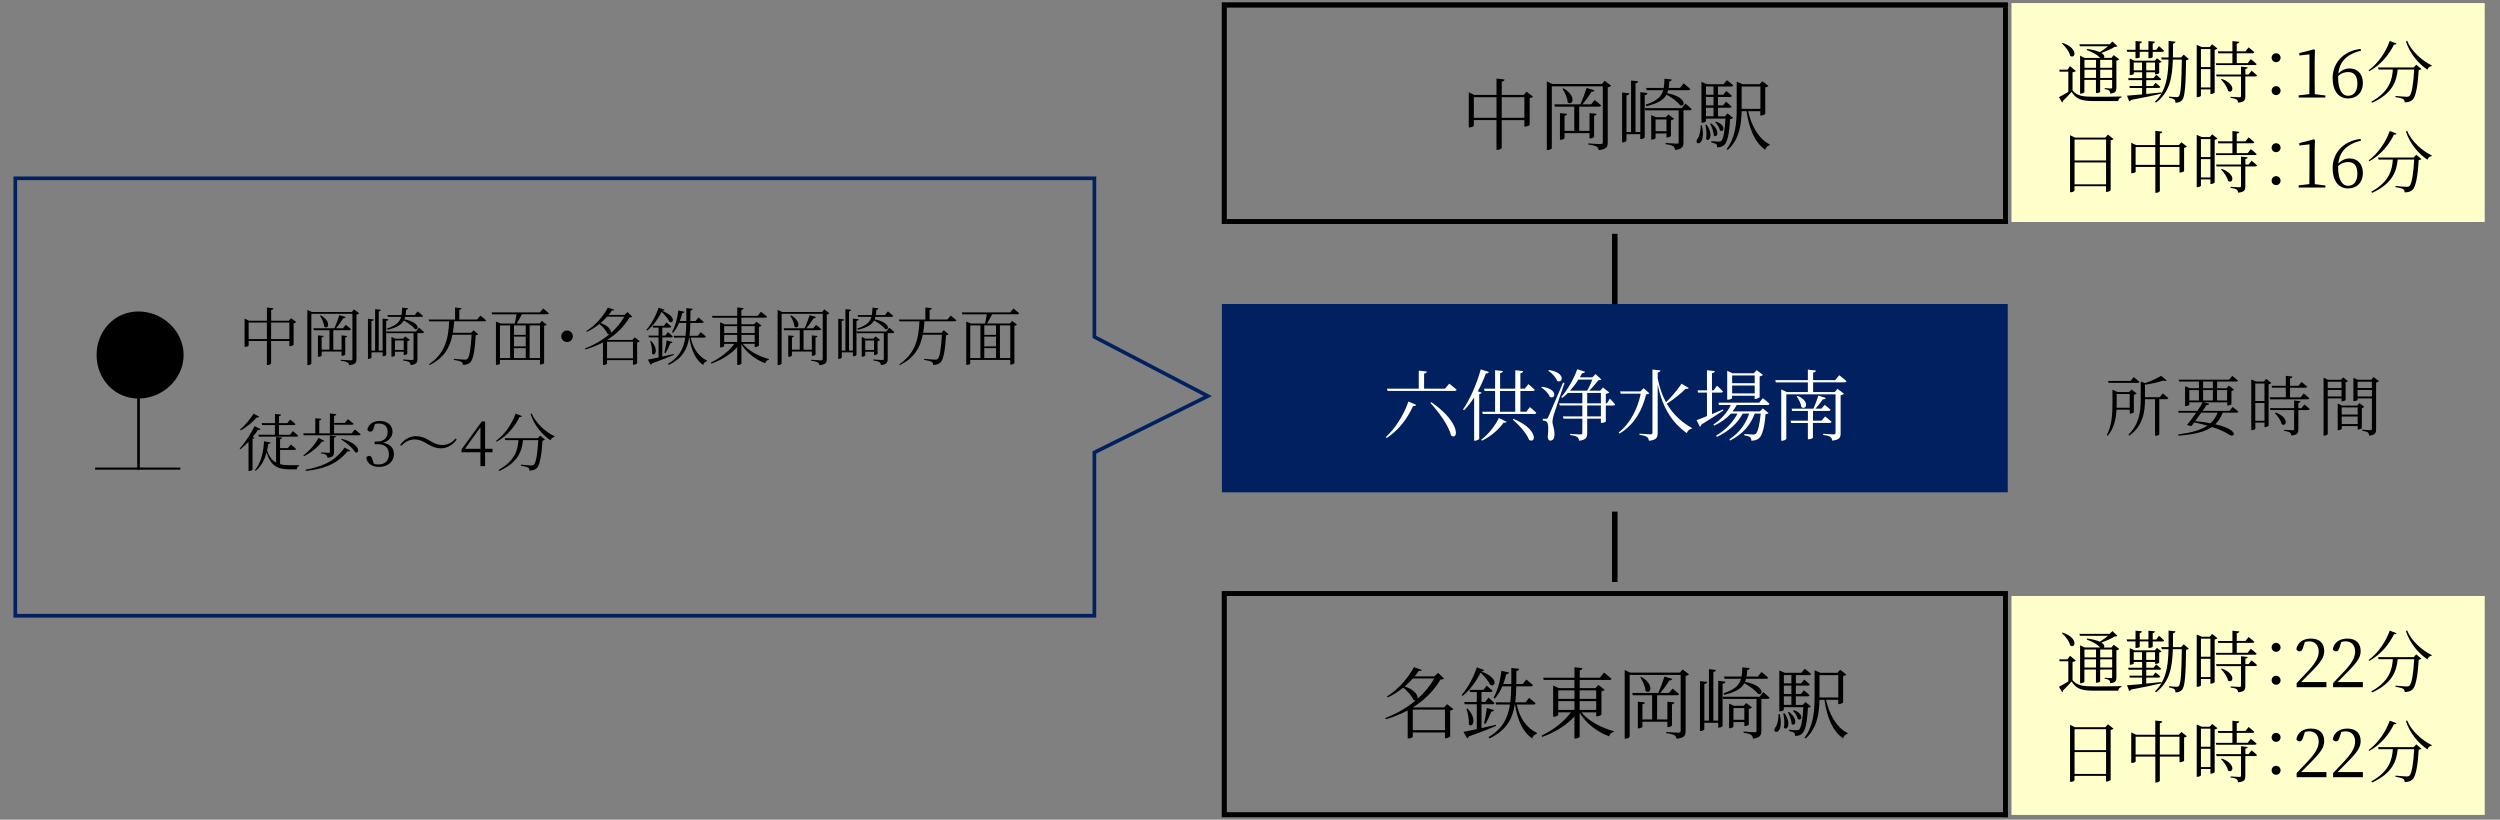 <?xml version="1.0" encoding="UTF-8"?><svg id="_イヤー_2" xmlns="http://www.w3.org/2000/svg" xmlns:xlink="http://www.w3.org/1999/xlink" viewBox="0 0 610 200"><rect x="0" y="0" width="610" height="200" fill="#808080" stroke="none"/><defs><style>.cls-1,.cls-2,.cls-3,.cls-4{fill:none;}.cls-5{clip-path:url(#clippath);}.cls-6{fill:#002060;}.cls-7{fill:#ffc;}.cls-8{fill:#fff;}.cls-2{stroke-width:.52px;}.cls-2,.cls-3{stroke:#000;}.cls-2,.cls-4{stroke-miterlimit:10;}.cls-3{stroke-linecap:square;stroke-linejoin:round;stroke-width:1.15px;}.cls-4{fill-rule:evenodd;stroke:#002060;stroke-width:.9px;}</style><clipPath id="clippath"><rect class="cls-1" width="610" height="200"/></clipPath></defs><g id="_レーム"><g class="cls-5"><g><g><path d="M72.28,78.59c-.09,.12-.34,.24-.64,.31v5.25c-.01,.09-.54,.32-.87,.32h-.17v-1.27h-4.45v5.45c0,.15-.44,.41-.83,.41h-.2v-5.86h-4.45v1.1c0,.11-.41,.34-.84,.34h-.15v-6.9l1.1,.52h4.35v-3.23l1.58,.18c-.03,.21-.15,.37-.55,.43v2.62h4.3l.58-.64,1.26,.98Zm-7.16,4.15v-4.04h-4.45v4.04h4.45Zm5.48,0v-4.04h-4.45v4.04h4.45Z"/><path d="M87.65,76.45c-.11,.11-.35,.24-.67,.31v10.87c0,.8-.2,1.32-1.78,1.47-.06-.31-.17-.55-.43-.67-.29-.17-.77-.31-1.64-.41v-.23s2,.14,2.4,.14c.35,0,.46-.12,.46-.4v-10.96h-10.02v12.12c0,.14-.37,.4-.8,.4h-.18v-13.48l1.07,.51h9.78l.54-.63,1.27,.98Zm-9.17,9.31v.98c0,.12-.4,.32-.72,.32h-.18v-5.23l1.39,.14c-.03,.18-.15,.32-.49,.37v2.98h1.91v-4.76h-3.81l-.11-.46h5.11c.44-.95,.93-2.26,1.22-3.21l1.54,.46c-.08,.18-.26,.32-.58,.29-.43,.72-1.1,1.68-1.79,2.46h1.71l.69-.84s.8,.6,1.27,1.06c-.05,.17-.2,.25-.4,.25h-3.92v4.76h2.02v-3.49l1.39,.14c-.03,.18-.17,.32-.49,.37v4.15c0,.11-.4,.32-.73,.32h-.17v-1.04h-4.88Zm-.21-8.82c2.74,1.58,1.75,3.6,.83,2.74-.05-.84-.57-1.96-1.03-2.65l.2-.09Z"/><path d="M94.78,77.89c-.05,.21-.17,.37-.55,.41v8.28c0,.14-.37,.34-.7,.34h-.17v-.95h-2.72v1.27c0,.12-.35,.34-.69,.34h-.17v-9.81l1.42,.17c-.03,.21-.17,.37-.57,.4v7.21h.9v-10.12l1.38,.15c-.03,.21-.15,.34-.5,.4v9.57h.95v-7.82l1.42,.17Zm7.44,2.05s.78,.64,1.25,1.09c-.05,.17-.2,.25-.4,.25h-1.22v6.29c0,.78-.2,1.36-1.65,1.52-.03-.31-.14-.6-.37-.73-.26-.18-.69-.31-1.48-.41v-.24s1.82,.14,2.17,.14c.29,0,.38-.08,.38-.29v-6.26h-6.54l-.12-.43h7.28l.69-.9Zm-7.7-3.06h3.46c.09-.54,.12-1.13,.14-1.81l1.44,.14c-.03,.18-.15,.35-.47,.4-.03,.46-.06,.87-.14,1.27h2.23l.72-.9s.81,.64,1.3,1.1c-.03,.17-.18,.24-.4,.24h-3.95c-.05,.2-.11,.4-.18,.6,3.84,.72,3.66,2.8,2.54,2.37-.47-.69-1.68-1.56-2.68-2.1-.54,.98-1.62,1.71-3.96,2.28l-.14-.31c2.25-.73,3.11-1.61,3.44-2.85h-3.23l-.12-.44Zm1.85,8.95v.9c0,.09-.37,.31-.72,.31h-.14v-4.84l.93,.43h1.91l.52-.55,1.15,.87c-.11,.11-.37,.23-.64,.29v3.08c-.01,.09-.46,.31-.75,.31h-.12v-.8h-2.14Zm0-2.75v2.31h2.14v-2.31h-2.14Z"/><path d="M117.2,77s.89,.67,1.41,1.16c-.05,.17-.17,.23-.4,.23h-7.39c-.08,1-.17,1.93-.32,2.82h4.44l.61-.63,1.16,.98c-.11,.12-.29,.2-.63,.25-.17,3.21-.58,5.92-1.33,6.61-.43,.41-1.07,.63-1.82,.61,0-.31-.08-.6-.34-.73-.28-.18-1.13-.37-1.85-.49v-.26c.83,.08,2.3,.21,2.68,.21,.32,0,.46-.03,.64-.2,.52-.43,.86-2.95,1.01-5.89h-4.67c-.64,3.24-2.1,5.69-5.57,7.41l-.14-.2c3.75-2.54,4.73-5.95,4.91-10.48h-4.88l-.12-.43h6.44v-2.95l1.58,.17c-.03,.21-.18,.37-.55,.41v2.37h4.36l.77-.96Z"/><path d="M132.5,75.27s.87,.66,1.42,1.16c-.05,.17-.18,.25-.4,.25h-6.17c-.38,.75-.87,1.62-1.27,2.25h5.59l.54-.64,1.18,.92c-.11,.14-.29,.23-.63,.28v9.11c0,.08-.38,.34-.86,.34h-.15v-1.12h-9.76v.89c0,.09-.32,.32-.83,.32h-.15v-10.58l1.16,.49h3.44c.12-.61,.31-1.53,.41-2.25h-5.95l-.12-.46h11.77l.78-.95Zm-10.51,12.09h2.48v-7.97h-2.48v7.97Zm6.29-7.97h-2.86v2.31h2.86v-2.31Zm0,2.74h-2.86v2.39h2.86v-2.39Zm-2.86,5.23h2.86v-2.42h-2.86v2.42Zm3.81-7.97v7.97h2.53v-7.97h-2.53Z"/><path d="M138.36,83.46c-.78,0-1.41-.63-1.41-1.41s.63-1.41,1.41-1.41,1.41,.63,1.41,1.41-.63,1.41-1.41,1.41Z"/><path d="M156.12,83.27c-.11,.11-.35,.24-.66,.31v5.05c-.01,.11-.52,.37-.87,.37h-.15v-1.13h-6.32v.84c0,.08-.32,.34-.83,.34h-.17v-5.51c-1.29,.69-2.71,1.27-4.27,1.73l-.14-.23c2.22-.84,4.27-2.04,5.97-3.46-.12,.02-.28-.02-.43-.11-.29-.78-1.21-1.76-2-2.42-.95,.77-1.99,1.44-3.06,1.93l-.15-.18c2.13-1.32,4.25-3.67,5.29-5.77l1.58,.57c-.08,.15-.2,.21-.6,.15-.23,.35-.5,.72-.81,1.09h3.86l.75-.69,1.15,1.12c-.11,.14-.28,.18-.69,.2-1.22,2.08-3.01,3.96-5.36,5.43l.09,.05h5.98l.58-.64,1.25,.98Zm-7.99-6.01c-.47,.54-1.01,1.06-1.59,1.56,2.16,.75,2.68,1.9,2.5,2.45,1.38-1.21,2.5-2.57,3.29-4.01h-4.19Zm6.31,10.16v-4.04h-6.32v4.04h6.32Z"/><path d="M161.56,75.85c3.73,1.44,2.65,3.26,1.75,2.63-.29-.64-.98-1.58-1.88-2.37-.76,1.53-2.05,3.43-3.54,4.56l-.2-.15c1.25-1.38,2.53-3.84,3-5.46l1.44,.52c-.05,.17-.18,.26-.57,.26v.02Zm2.89,10.73c-1.22,.52-2.95,1.22-5.34,2.07-.05,.18-.18,.31-.32,.37l-.72-1.27c.57-.09,1.5-.29,2.62-.54v-4.88h-2.36l-.12-.44h2.48v-1.96h-1.32l-.12-.43h2.74l.63-.83s.72,.6,1.16,1.01c-.05,.17-.18,.25-.4,.25h-1.78v1.96h.72l.66-.86s.73,.61,1.18,1.07c-.05,.15-.18,.23-.4,.23h-2.16v4.68c.87-.2,1.84-.41,2.8-.64l.05,.21Zm-5.59-3.41c1.97,2.08,.98,3.96,.23,3.09,.11-.96-.17-2.22-.44-3.05l.21-.05Zm3.25,2.91c.2-.8,.41-1.99,.55-3.03l1.41,.41c-.06,.18-.23,.32-.54,.32-.31,.81-.73,1.74-1.16,2.4l-.26-.11Zm6.43-3.7c.57,2.75,2,4.65,3.96,5.59l-.03,.18c-.44,.15-.79,.44-.89,.92-1.84-1.25-2.92-3.6-3.38-6.69h-.05c-.46,2.88-1.67,5.07-4.97,6.67l-.18-.28c2.74-1.61,3.79-3.69,4.21-6.4h-2.71l-.12-.43h2.89c.12-.98,.17-2.02,.18-3.15h-1.76c-.4,.95-.9,1.78-1.48,2.42l-.25-.15c.75-1.33,1.33-3.29,1.55-5.31l1.5,.32c-.06,.18-.21,.34-.55,.35-.15,.66-.35,1.3-.58,1.91h1.58c.02-1,0-2.04,0-3.15l1.55,.17c-.05,.23-.17,.37-.54,.43-.01,.89-.01,1.75-.03,2.56h1.27l.72-.89s.78,.64,1.29,1.1c-.05,.17-.2,.24-.41,.24h-2.86c-.03,1.13-.08,2.17-.21,3.15h2.04l.69-.89s.8,.63,1.27,1.07c-.03,.17-.17,.25-.38,.25h-3.29Z"/><path d="M181.23,83.9c1.42,1.73,4.04,3.12,6.4,3.7l-.03,.17c-.41,.06-.76,.4-.9,.86-2.31-.86-4.51-2.51-5.79-4.65v4.7c0,.14-.43,.38-.83,.38h-.2v-4.35c-1.55,1.71-3.78,3.11-6.32,4.03l-.14-.26c2.37-1.12,4.47-2.8,5.77-4.58h-2.5v.55c0,.09-.44,.32-.84,.32h-.15v-6.14l1.09,.5h3.09v-1.61h-6.03l-.12-.44h6.15v-2.07l1.56,.18c-.05,.21-.17,.37-.54,.43v1.45h3.96l.81-1.01s.9,.72,1.49,1.21c-.05,.17-.21,.25-.43,.25h-5.83v1.61h3.09l.58-.63,1.24,.96c-.09,.12-.34,.23-.64,.29v4.58c-.01,.09-.52,.34-.87,.34h-.15v-.78h-2.92Zm-4.53-4.32v1.68h3.18v-1.68h-3.18Zm0,3.86h3.18v-1.73h-3.18v1.73Zm4.21-3.86v1.68h3.24v-1.68h-3.24Zm3.24,3.86v-1.73h-3.24v1.73h3.24Z"/><path d="M202.4,76.45c-.11,.11-.35,.24-.67,.31v10.87c0,.8-.2,1.32-1.78,1.47-.06-.31-.17-.55-.43-.67-.29-.17-.77-.31-1.64-.41v-.23s2,.14,2.4,.14c.35,0,.46-.12,.46-.4v-10.96h-10.02v12.12c0,.14-.37,.4-.8,.4h-.18v-13.48l1.07,.51h9.78l.54-.63,1.27,.98Zm-9.17,9.31v.98c0,.12-.4,.32-.72,.32h-.18v-5.23l1.39,.14c-.03,.18-.15,.32-.49,.37v2.98h1.91v-4.76h-3.81l-.11-.46h5.11c.44-.95,.93-2.26,1.22-3.21l1.54,.46c-.08,.18-.26,.32-.58,.29-.43,.72-1.1,1.68-1.79,2.46h1.71l.69-.84s.8,.6,1.27,1.06c-.05,.17-.2,.25-.4,.25h-3.92v4.76h2.02v-3.49l1.39,.14c-.03,.18-.17,.32-.49,.37v4.15c0,.11-.4,.32-.73,.32h-.17v-1.04h-4.88Zm-.21-8.82c2.74,1.58,1.75,3.6,.83,2.74-.05-.84-.57-1.96-1.03-2.65l.2-.09Z"/><path d="M209.53,77.89c-.05,.21-.17,.37-.55,.41v8.28c0,.14-.37,.34-.7,.34h-.17v-.95h-2.72v1.27c0,.12-.35,.34-.69,.34h-.17v-9.81l1.42,.17c-.03,.21-.17,.37-.57,.4v7.21h.9v-10.12l1.38,.15c-.03,.21-.15,.34-.5,.4v9.57h.95v-7.82l1.42,.17Zm7.44,2.05s.78,.64,1.25,1.09c-.05,.17-.2,.25-.4,.25h-1.22v6.29c0,.78-.2,1.36-1.65,1.52-.03-.31-.14-.6-.37-.73-.26-.18-.69-.31-1.48-.41v-.24s1.82,.14,2.17,.14c.29,0,.38-.08,.38-.29v-6.26h-6.54l-.12-.43h7.28l.69-.9Zm-7.7-3.06h3.46c.09-.54,.12-1.13,.14-1.81l1.44,.14c-.03,.18-.15,.35-.47,.4-.03,.46-.06,.87-.14,1.27h2.23l.72-.9s.81,.64,1.3,1.1c-.03,.17-.18,.24-.4,.24h-3.95c-.05,.2-.11,.4-.18,.6,3.84,.72,3.66,2.8,2.54,2.37-.47-.69-1.68-1.56-2.68-2.1-.54,.98-1.62,1.71-3.96,2.28l-.14-.31c2.25-.73,3.11-1.61,3.44-2.85h-3.23l-.12-.44Zm1.85,8.95v.9c0,.09-.37,.31-.72,.31h-.14v-4.84l.93,.43h1.91l.52-.55,1.15,.87c-.11,.11-.37,.23-.64,.29v3.08c-.01,.09-.46,.31-.75,.31h-.12v-.8h-2.14Zm0-2.75v2.31h2.14v-2.31h-2.14Z"/><path d="M231.95,77s.89,.67,1.41,1.16c-.05,.17-.17,.23-.4,.23h-7.39c-.08,1-.17,1.93-.32,2.82h4.44l.61-.63,1.16,.98c-.11,.12-.29,.2-.63,.25-.17,3.21-.58,5.92-1.33,6.61-.43,.41-1.07,.63-1.82,.61,0-.31-.08-.6-.34-.73-.28-.18-1.13-.37-1.85-.49v-.26c.83,.08,2.3,.21,2.68,.21,.32,0,.46-.03,.64-.2,.52-.43,.86-2.95,1.01-5.89h-4.67c-.64,3.24-2.1,5.69-5.57,7.41l-.14-.2c3.75-2.54,4.73-5.95,4.91-10.48h-4.88l-.12-.43h6.44v-2.95l1.58,.17c-.03,.21-.18,.37-.55,.41v2.37h4.36l.77-.96Z"/><path d="M247.25,75.27s.87,.66,1.42,1.16c-.05,.17-.18,.25-.4,.25h-6.17c-.38,.75-.87,1.62-1.27,2.25h5.59l.54-.64,1.18,.92c-.11,.14-.29,.23-.63,.28v9.11c0,.08-.38,.34-.86,.34h-.15v-1.12h-9.76v.89c0,.09-.32,.32-.83,.32h-.15v-10.58l1.16,.49h3.44c.12-.61,.31-1.53,.41-2.25h-5.95l-.12-.46h11.77l.78-.95Zm-10.51,12.09h2.48v-7.97h-2.48v7.97Zm6.29-7.97h-2.86v2.31h2.86v-2.31Zm0,2.74h-2.86v2.39h2.86v-2.39Zm-2.86,5.23h2.86v-2.42h-2.86v2.42Zm3.81-7.97v7.97h2.53v-7.97h-2.53Z"/><path d="M63.58,104.69c-.09,.17-.25,.23-.61,.17-.34,.54-.8,1.15-1.32,1.77l.43,.17c-.06,.14-.21,.23-.46,.28v7.5c-.02,.09-.41,.35-.8,.35h-.18v-7.15c-.63,.66-1.3,1.3-1.99,1.84l-.18-.18c1.45-1.56,2.92-3.9,3.64-5.46l1.47,.72Zm-.32-3c-.09,.15-.25,.21-.58,.14-.86,.99-2.39,2.34-3.93,3.18l-.17-.2c1.27-1.07,2.65-2.74,3.29-3.9l1.39,.78Zm5.08,11.57c.7,.18,1.51,.26,2.45,.26,.51,0,1.56,0,2.16-.02v.21c-.35,.06-.52,.4-.54,.81h-1.73c-2.95,0-4.65-.86-5.63-4.13-.46,1.68-1.25,3.37-2.68,4.5l-.17-.17c1.53-1.76,2.11-4.64,2.22-7.04l1.59,.29c-.05,.21-.21,.34-.55,.35-.08,.5-.17,1.04-.29,1.58,.52,1.52,1.22,2.43,2.19,2.97v-6.24l1.47,.15c-.03,.2-.15,.35-.49,.4v2.16h1.91l.7-.89s.8,.64,1.3,1.09c-.05,.17-.2,.24-.41,.24h-3.5v3.47Zm-4.5-10.01h3.25v-2.25l1.5,.15c-.03,.2-.17,.34-.51,.4v1.7h2.02l.7-.87s.8,.61,1.3,1.09c-.05,.17-.18,.25-.4,.25h-3.63v2.37h2.68l.7-.89s.81,.63,1.32,1.1c-.05,.17-.18,.24-.4,.24h-9.2l-.12-.46h4.03v-2.37h-3.12l-.12-.46Z"/><path d="M86.58,104.79s.87,.67,1.41,1.16c-.05,.17-.18,.25-.41,.25h-13.47l-.12-.46h2.94v-3.69l1.47,.15c-.03,.2-.17,.34-.5,.4v3.14h2.6v-4.85l1.56,.17c-.03,.21-.18,.37-.55,.41v1.73h2.63l.75-.93s.84,.67,1.38,1.13c-.03,.17-.2,.24-.41,.24h-4.35v2.1h4.3l.78-.95Zm-7.44,2.8c-.08,.14-.21,.21-.57,.15-.9,1.21-2.57,2.69-4.41,3.58l-.14-.2c1.53-1.12,3.01-2.91,3.7-4.29l1.41,.75Zm-4.56,7.02c3.95-.78,7.04-1.9,9.52-5.42l1.36,.8c-.09,.15-.26,.18-.64,.11-2.77,3.32-5.92,4.3-10.18,4.81l-.06-.29Zm3.76-4.22s1.52,.11,1.82,.11c.25,0,.32-.08,.32-.29v-3.93l1.52,.17c-.05,.21-.18,.31-.5,.37v3.46c0,.8-.18,1.29-1.58,1.42-.05-.29-.12-.55-.34-.7-.21-.17-.57-.29-1.24-.37v-.23Zm5.05-3.32c4.74,1.24,4.47,3.84,3.23,3.26-.57-1.07-2.17-2.37-3.37-3.09l.14-.17Z"/><path d="M91.18,104.42c-.15,.63-.34,.9-.83,.9-.32,0-.58-.14-.72-.54,.34-1.41,1.61-2.07,3.06-2.07,1.88,0,3.08,1.07,3.08,2.62,0,1.25-.83,2.25-2.28,2.71,1.76,.31,2.63,1.33,2.63,2.75,0,1.82-1.48,3.14-3.64,3.14-1.58,0-2.79-.67-3.12-2.23,.15-.31,.4-.47,.72-.47,.46,0,.63,.31,.83,.98l.29,.95c.38,.12,.75,.17,1.1,.17,1.7,0,2.59-.95,2.59-2.48s-.89-2.46-2.69-2.46h-.78v-.66h.66c1.53,0,2.51-.86,2.51-2.36,0-1.27-.76-2.02-2.11-2.02-.31,0-.63,.03-1,.12l-.29,.95Z"/><path d="M101.18,107.23c-1.39,0-2.42,.64-3.29,1.56l-.24-.23c.98-1.38,2.37-2.14,3.83-2.14,1.22,0,2.14,.37,3.31,1.07,1.19,.73,2,1.09,3.11,1.09,1.39,0,2.43-.66,3.29-1.58l.24,.23c-.96,1.38-2.37,2.16-3.83,2.16-1.22,0-2.14-.37-3.31-1.07-1.19-.73-2-1.09-3.11-1.09Z"/><path d="M120.18,110.36h-1.81v3.37h-1.15v-3.37h-4.61v-.7l4.96-6.84h.8v6.69h1.81v.86Zm-2.95-.86v-5.25l-3.78,5.25h3.78Z"/><path d="M127.35,101.52c-.06,.17-.2,.26-.58,.21-1,2.1-2.91,4.61-5.6,6.05l-.14-.2c2.28-1.67,4.01-4.41,4.77-6.66l1.55,.6Zm4.45,4.77l1.18,.98c-.11,.11-.31,.2-.61,.23-.2,3.37-.64,6.01-1.38,6.72-.44,.41-1.06,.61-1.81,.6,0-.29-.08-.57-.34-.73-.25-.17-1.06-.35-1.74-.46v-.26c.8,.08,2.16,.2,2.54,.2,.32,0,.46-.05,.63-.2,.54-.44,.9-2.92,1.07-5.98h-3.73c-.26,2.54-1.07,5.4-5.79,7.53l-.2-.24c4.13-2.28,4.74-5.02,4.88-7.29h-3.21l-.14-.46h8.07l.58-.63Zm-2.07-5.42c.96,2.37,3.38,4.52,5.59,5.59l-.05,.17c-.41,.03-.75,.31-.95,.8-2.07-1.39-4-3.7-4.85-6.4l.26-.15Z"/></g><rect class="cls-6" x="298.14" y="74.18" width="191.75" height="45.94"/><polygon class="cls-4" points="3.73 150.24 267.03 150.24 267.03 110.4 294.72 96.64 267.03 82.2 267.03 43.51 3.73 43.51 3.73 150.24"/><g><path d="M374.04,23.59c-.11,.15-.42,.3-.8,.38v6.52c-.02,.11-.67,.4-1.08,.4h-.21v-1.58h-5.53v6.76c0,.19-.55,.51-1.03,.51h-.25v-7.28h-5.53v1.37c0,.13-.51,.42-1.04,.42h-.19v-8.57l1.37,.65h5.4v-4.01l1.96,.23c-.04,.27-.19,.46-.68,.53v3.25h5.34l.72-.8,1.56,1.22Zm-8.89,5.15v-5.02h-5.53v5.02h5.53Zm6.8,0v-5.02h-5.53v5.02h5.53Z"/><path d="M393.13,20.93c-.13,.13-.44,.3-.84,.38v13.49c0,.99-.25,1.63-2.2,1.82-.08-.38-.21-.68-.53-.84-.36-.21-.95-.38-2.03-.51v-.28s2.49,.17,2.98,.17c.44,0,.57-.15,.57-.49v-13.6h-12.44v15.05c0,.17-.46,.49-.99,.49h-.23V19.86l1.33,.63h12.14l.67-.78,1.58,1.22Zm-11.38,11.55v1.22c0,.15-.49,.4-.89,.4h-.23v-6.5l1.73,.17c-.04,.23-.19,.4-.61,.46v3.7h2.37v-5.91h-4.73l-.13-.57h6.35c.55-1.18,1.16-2.81,1.52-3.99l1.92,.57c-.1,.23-.32,.4-.72,.36-.53,.89-1.37,2.09-2.22,3.06h2.13l.86-1.04s.99,.74,1.58,1.31c-.06,.21-.25,.3-.49,.3h-4.86v5.91h2.51v-4.33l1.73,.17c-.04,.23-.21,.4-.61,.46v5.15c0,.13-.49,.4-.91,.4h-.21v-1.29h-6.06Zm-.27-10.94c3.4,1.96,2.17,4.46,1.03,3.4-.06-1.04-.7-2.43-1.27-3.29l.25-.11Z"/><path d="M401.99,22.71c-.06,.27-.21,.46-.68,.51v10.28c0,.17-.46,.42-.87,.42h-.21v-1.18h-3.38v1.58c0,.15-.44,.42-.85,.42h-.21v-12.18l1.77,.21c-.04,.27-.21,.46-.7,.49v8.95h1.12v-12.56l1.71,.19c-.04,.27-.19,.42-.63,.49v11.87h1.18v-9.71l1.77,.21Zm9.23,2.55s.97,.8,1.56,1.35c-.06,.21-.25,.3-.49,.3h-1.52v7.81c0,.97-.25,1.69-2.05,1.88-.04-.38-.17-.74-.46-.91-.32-.23-.86-.38-1.84-.51v-.3s2.26,.17,2.7,.17c.36,0,.47-.09,.47-.36v-7.77h-8.11l-.15-.53h9.04l.85-1.12Zm-9.56-3.8h4.29c.11-.66,.15-1.41,.17-2.24l1.79,.17c-.04,.23-.19,.44-.59,.49-.04,.57-.08,1.08-.17,1.58h2.77l.89-1.12s1.01,.8,1.61,1.37c-.04,.21-.23,.3-.49,.3h-4.9c-.06,.25-.13,.49-.23,.74,4.77,.89,4.54,3.48,3.15,2.94-.59-.85-2.09-1.94-3.32-2.6-.67,1.22-2.01,2.13-4.92,2.83l-.17-.38c2.79-.91,3.86-1.99,4.27-3.53h-4.01l-.15-.55Zm2.3,11.11v1.12c0,.11-.46,.38-.89,.38h-.17v-6l1.16,.53h2.37l.65-.68,1.42,1.08c-.13,.13-.46,.29-.8,.36v3.82c-.02,.11-.57,.38-.93,.38h-.15v-.99h-2.66Zm0-3.42v2.87h2.66v-2.87h-2.66Z"/><path d="M415.27,30.6c1.14,5.4-2.09,4.83-1.16,3.38,.53-.63,.84-1.84,.86-3.38h.3Zm7.6-1.82c-.13,.15-.36,.23-.74,.29-.19,3.74-.68,5.68-1.44,6.33-.44,.4-1.04,.55-1.69,.55,0-.3-.06-.61-.25-.78-.19-.17-.7-.3-1.2-.4v-.32c.57,.04,1.46,.11,1.8,.11,.3,0,.46-.04,.63-.17,.47-.42,.86-2.19,1.04-5.45h-4.77v.61c0,.1-.36,.4-.93,.4h-.17v-9.97l1.35,.57h4.03l.84-.99s.93,.7,1.52,1.25c-.06,.21-.23,.3-.49,.3h-3.21v2.01h1.31l.7-.93s.87,.68,1.37,1.18c-.04,.21-.23,.3-.48,.3h-2.91v2.05h1.24l.72-.91s.85,.67,1.37,1.18c-.06,.21-.23,.3-.47,.3h-2.85v2.09h1.67l.67-.7,1.35,1.1Zm-6.48,1.63c1.82,2.43,.66,4.46-.11,3.51,.21-1.1,.06-2.53-.17-3.44l.29-.08Zm-.13-9.31v2.01h1.84v-2.01h-1.84Zm1.84,2.56h-1.84v2.05h1.84v-2.05Zm-1.84,4.71h1.84v-2.09h-1.84v2.09Zm1.25,1.71c2.43,1.86,1.46,3.76,.63,2.93,0-.87-.47-2.07-.87-2.81l.25-.11Zm1.2-.42c2.66,.93,1.84,2.85,.95,2.15-.11-.66-.66-1.52-1.18-1.99l.23-.15Zm7.83-2.53c.8,3.53,2.55,6.78,5.28,8.11l-.04,.21c-.48,.1-.89,.48-1.06,1.1-2.64-1.88-3.91-5.11-4.56-9.42h-1.2c-.08,3.23-.55,6.9-3.38,9.44l-.29-.19c2.2-2.85,2.47-6.48,2.47-10.11v-6.33l1.42,.61h4.16l.66-.74,1.5,1.16c-.09,.15-.42,.3-.78,.36v6.46c-.02,.11-.65,.4-1.03,.4h-.17v-1.06h-3Zm-1.58-.57h4.58v-5.45h-4.58v5.45Z"/></g><rect x="393.33" y="57.05" width="1.35" height="17.18"/><g><path class="cls-8" d="M338.13,106.65c2.11-1.9,4.29-5.11,5.53-8.68l1.9,.82c-.1,.19-.32,.34-.76,.28-1.58,3.46-3.88,6.16-6.44,7.79l-.23-.21Zm15.48-13.05s1.1,.85,1.8,1.48c-.04,.21-.23,.3-.51,.3h-16.32l-.17-.55h7.77v-4.39l1.98,.21c-.04,.27-.25,.44-.68,.51v3.67h5.11l1.03-1.23Zm-4.35,4.54c7.31,5.05,6.55,9.46,4.81,8.11-.61-2.47-3.13-5.87-5.07-7.94l.27-.17Z"/><path class="cls-8" d="M361.52,95.81c-.08,.19-.27,.3-.59,.36v10.92c-.04,.11-.55,.44-1.03,.44h-.21v-10.56c-.76,1.2-1.6,2.26-2.45,3.13l-.27-.19c1.63-2.37,3.34-6.1,4.33-9.78l1.98,.63c-.08,.23-.3,.38-.72,.36-.57,1.54-1.23,3-1.98,4.35l.93,.34Zm-.11,11.49c1.84-1.37,3.53-3.61,4.31-5.32l1.88,.93c-.09,.19-.27,.27-.72,.21-1.04,1.52-3.04,3.34-5.28,4.41l-.19-.23Zm11.85-7.98s1.01,.8,1.6,1.39c-.04,.21-.23,.3-.47,.3h-12.59l-.15-.55h3.15v-5.05h-2.55l-.15-.57h2.7v-4.52l1.9,.21c-.06,.27-.21,.46-.68,.53v3.78h3.71v-4.5l1.92,.21c-.06,.27-.23,.46-.68,.53v3.76h1.06l.89-1.12s.97,.8,1.56,1.39c-.04,.21-.23,.3-.49,.3h-3.02v5.05h1.46l.85-1.14Zm-7.26,1.14h3.71v-5.05h-3.71v5.05Zm3.32,1.75c6.17,2.6,5.43,6.14,3.78,5.13-.59-1.6-2.53-3.72-3.99-4.96l.21-.17Z"/><path class="cls-8" d="M376.24,94.38c4.03,.49,3.27,3.21,1.92,2.45-.3-.82-1.27-1.77-2.07-2.28l.15-.17Zm5.51-.93c-.82,2.39-2.39,6.92-2.66,7.83-.15,.61-.29,1.2-.29,1.67,.02,.84,.57,1.71,.49,3.25-.04,.82-.4,1.31-1.04,1.31-.36,0-.55-.34-.61-.93,.25-1.94,.15-3.42-.27-3.69-.25-.19-.51-.25-.93-.29v-.42h.84c.23,0,.3-.02,.48-.38q.32-.68,3.63-8.45l.36,.09Zm-3.8-3.17c4.16,.61,3.4,3.42,2,2.66-.3-.87-1.31-1.92-2.15-2.47l.15-.19Zm14.86,6.99s.82,.82,1.27,1.39c-.06,.21-.23,.29-.49,.29h-1.77v3.89c-.02,.13-.63,.36-1.03,.36h-.17v-1.04h-3.34v3.51c0,.97-.21,1.69-2.01,1.86-.02-.38-.15-.72-.4-.89-.32-.21-.84-.38-1.75-.49v-.29s2.09,.15,2.51,.15c.36,0,.46-.11,.46-.4v-3.46h-4.58l-.17-.55h4.75v-2.66h-5.51l-.15-.53h5.66v-2.53h-3.51c-.46,.46-.93,.85-1.39,1.2l-.25-.21c1.41-1.56,2.96-4.14,3.91-6.78l1.9,.61c-.08,.23-.32,.4-.74,.38-.17,.34-.36,.67-.53,.99h3.06l.78-.8,1.42,1.33c-.13,.11-.36,.13-.72,.17-.59,.7-1.44,1.82-2.28,2.56h2.7l.68-.78,1.54,1.2c-.13,.15-.46,.3-.84,.38v2.28h.27l.72-1.14Zm-5.55-1.94c.46-.76,.95-1.88,1.27-2.7h-3.4c-.63,.99-1.33,1.9-2.05,2.7h4.18Zm.02,3.08h3.34v-2.53h-3.34v2.53Zm3.34,.53h-3.34v2.66h3.34v-2.66Z"/><path class="cls-8" d="M402.41,95.96c-.13,.17-.32,.23-.74,.25-.91,3.65-2.72,7.33-6.52,9.59l-.21-.25c2.94-2.32,4.67-5.93,5.4-9.5h-4.88l-.17-.55h4.96l.8-.78,1.37,1.23Zm9.63-1.27c-.11,.19-.29,.25-.72,.15-1.06,1.06-2.85,2.55-4.62,3.67,1.65,2.83,3.89,4.67,6.14,5.93l-.08,.19c-.53,.06-.97,.46-1.2,1.06-3.27-2.41-5.83-5.7-7.09-11.89v11.85c0,1.04-.21,1.71-2.13,1.9-.06-.42-.19-.74-.49-.93-.32-.23-.84-.4-1.82-.51v-.3s2.24,.17,2.7,.17c.36,0,.47-.11,.47-.44v-15.37l1.94,.21c-.06,.27-.21,.44-.66,.51v1.42c.44,2.32,1.14,4.24,2.03,5.85,1.42-1.39,2.98-3.29,3.8-4.54l1.73,1.06Z"/><path class="cls-8" d="M420.49,100.17c-1.25,.82-3.04,2.01-5.36,3.42-.02,.23-.17,.44-.36,.53l-.8-1.6c.51-.17,1.42-.53,2.53-.99v-5.74h-2.17l-.13-.55h2.3v-4.9l1.92,.21c-.04,.27-.21,.46-.7,.51v4.18h.4l.82-1.14s.91,.82,1.46,1.41c-.06,.21-.25,.29-.49,.29h-2.18v5.24c.86-.36,1.77-.74,2.68-1.14l.09,.27Zm3.27-1.35c-.28,.55-.63,1.06-1.01,1.56h6.69l.68-.74,1.41,1.14c-.11,.15-.36,.23-.74,.29-.25,3.29-.82,5.24-1.63,5.89-.49,.4-1.14,.57-1.84,.57,0-.36-.06-.68-.3-.85-.23-.21-.82-.36-1.41-.46l.02-.32c.65,.06,1.73,.13,2.11,.13,.32,0,.49-.04,.67-.17,.47-.42,.95-2.15,1.2-4.94h-1.46c-1.04,2.85-2.98,5.02-6,6.57l-.17-.3c2.39-1.58,3.97-3.72,4.81-6.27h-1.56c-1.31,2.43-3.48,4.33-6.29,5.68l-.23-.3c2.3-1.35,4.12-3.25,5.24-5.38h-1.61c-1.08,1.2-2.47,2.17-4.08,2.94l-.21-.27c1.9-1.23,3.38-2.91,4.27-4.77h-2.89l-.15-.57h9.97l.87-1.1s1.03,.78,1.63,1.37c-.06,.21-.23,.3-.48,.3h-7.5Zm-1.12-1.67c0,.11-.53,.38-1.03,.38h-.17v-7.05l1.29,.59h5.22l.68-.76,1.52,1.16c-.13,.15-.42,.3-.8,.38v5.05c-.02,.11-.63,.44-1.03,.44h-.19v-.78h-5.51v.59Zm0-5.53v1.88h5.51v-1.88h-5.51Zm5.51,4.37v-1.92h-5.51v1.92h5.51Z"/><path class="cls-8" d="M448.77,91.55s1.1,.84,1.77,1.44c-.04,.21-.21,.3-.48,.3h-7.66v2.37h5.28l.67-.8,1.6,1.22c-.13,.13-.44,.3-.84,.36v9.27c0,.99-.21,1.61-2.05,1.8-.06-.38-.17-.72-.44-.89-.32-.21-.84-.38-1.75-.49v-.3s2.09,.17,2.54,.17c.36,0,.46-.15,.46-.44v-9.35h-12.01v10.85c0,.15-.49,.48-1.03,.48h-.21v-12.52l1.37,.65h5.13v-2.37h-7.81l-.15-.55h7.96v-2.56l1.96,.21c-.04,.27-.23,.46-.68,.51v1.84h5.38l.99-1.2Zm-6.42,11.66v3.59c0,.08-.4,.38-1.04,.38h-.19v-3.97h-4.08l-.15-.57h4.24v-2.38h-3.84l-.15-.55h5.34c.42-.93,.91-2.24,1.2-3.19l1.82,.59c-.08,.21-.3,.34-.72,.32-.47,.68-1.16,1.56-1.82,2.28h1.48l.78-.93s.87,.67,1.44,1.18c-.06,.21-.23,.3-.49,.3h-3.8v2.38h2.09l.86-1.03s.95,.72,1.58,1.29c-.06,.21-.25,.3-.51,.3h-4.01Zm-3.76-6.63c3.21,1.37,2.05,3.67,.93,2.72-.08-.85-.65-1.94-1.16-2.58l.23-.13Z"/></g><g><path d="M516.43,99.96c-.11,2.06-.54,4.53-2.16,6.37l-.21-.18c1.26-2.35,1.38-5.2,1.38-7.72v-3.35l1.22,.58h2.85l.56-.62,1.28,.96c-.11,.13-.37,.26-.69,.34v4.26c-.02,.1-.53,.32-.86,.32h-.14v-.96h-3.22Zm-1.95-6.55l-.13-.46h5.51l.77-.94s.83,.66,1.36,1.15c-.05,.18-.21,.26-.43,.26h-7.08Zm1.99,2.72v2.3c0,.34,0,.69-.02,1.06h3.2v-3.36h-3.19Zm11.24-.14s.85,.66,1.36,1.15c-.05,.18-.21,.26-.42,.26h-1.78v8.58c0,.08-.34,.34-.86,.34h-.18v-8.92h-2.45v.02c0,2.88-.4,6.47-3.84,8.87l-.21-.21c2.58-2.5,3.01-5.6,3.01-8.66v-4.31l1.09,.37c1.44-.51,3.01-1.23,3.87-1.78l1.39,1.14c-.14,.14-.43,.16-.83,.02-1.12,.37-2.87,.78-4.48,1.02v3.04h3.6l.72-.93Z"/><path d="M544.74,99.28s.88,.66,1.41,1.15c-.05,.18-.18,.26-.42,.26h-3.39c-.45,1.15-1.02,2.08-1.81,2.82,5.94,1.39,4.74,3.35,3.51,2.62-1.04-.69-2.46-1.36-4.32-1.95-1.76,1.22-4.35,1.82-8.2,2.13l-.06-.3c3.17-.42,5.51-1.06,7.16-2.16-.98-.27-2.05-.54-3.23-.78-.22,.3-.45,.59-.64,.83-.29,.06-.74-.02-1.1-.26,.61-.69,1.46-1.84,2.22-2.94h-4.26l-.13-.45h4.69c.54-.8,1.02-1.57,1.28-2.08h-3.25v.59c0,.1-.46,.32-.9,.32h-.14v-4.87l1.12,.51h2.27v-1.63h-4.82l-.14-.46h12.31l.77-.91s.85,.66,1.39,1.12c-.03,.18-.19,.26-.43,.26h-4.64v1.63h2.29l.58-.64,1.28,.99c-.1,.11-.37,.24-.67,.32v3.22c-.02,.1-.54,.32-.88,.32h-.14v-.77h-5.76l1.36,.35c-.06,.21-.26,.35-.67,.32-.21,.35-.54,.85-.93,1.41h6.55l.77-.96Zm-10.55-1.57h2.35v-2.53h-2.35v2.53Zm2.91,2.98c-.46,.67-.99,1.39-1.47,2.05,1.44,.14,2.67,.32,3.73,.53,.77-.69,1.33-1.54,1.73-2.58h-3.99Zm.46-5.97h2.38v-1.63h-2.38v1.63Zm2.38,2.99v-2.53h-2.38v2.53h2.38Zm1.02-2.53v2.53h2.45v-2.53h-2.45Z"/><path d="M554.21,93.45c-.1,.13-.35,.26-.67,.32v10.07c-.02,.13-.51,.38-.86,.38h-.14v-1.1h-2.24v1.47c0,.1-.32,.37-.83,.37h-.16v-12.37l1.2,.51h1.87l.58-.66,1.26,1.01Zm-3.92,.13v4.27h2.24v-4.27h-2.24Zm2.24,9.09v-4.34h-2.24v4.34h2.24Zm1.39-5.27l-.13-.46h3.95v-2.35h-3.33l-.13-.46h3.46v-2.43l1.62,.18c-.03,.22-.19,.38-.59,.45v1.81h2.06l.74-.93s.85,.64,1.36,1.14c-.05,.18-.21,.26-.43,.26h-3.73v2.35h2.58l.74-.96s.88,.67,1.38,1.17c-.03,.18-.18,.26-.4,.26h-9.14Zm8.34,1.3s.83,.62,1.31,1.1c-.03,.18-.21,.26-.42,.26h-2.35v4.69c0,.86-.16,1.38-1.7,1.52-.05-.32-.13-.59-.37-.74-.26-.19-.67-.3-1.42-.4v-.26s1.75,.11,2.08,.11c.3,0,.38-.08,.38-.32v-4.61h-5.78l-.13-.46h5.91v-1.87l1.57,.18c-.03,.22-.19,.34-.54,.4v1.3h.77l.69-.9Zm-7.03,1.95c3.54,1.3,2.61,3.67,1.49,2.83-.18-.9-.99-2.02-1.67-2.71l.18-.13Z"/><path d="M567.97,97.21v8.66c0,.14-.35,.42-.83,.42h-.19v-14.13l1.1,.51h3.14l.53-.58,1.2,.91c-.1,.11-.32,.24-.59,.29v4.32c-.02,.1-.53,.32-.86,.32h-.13v-.72h-3.36Zm0-4.07v1.54h3.36v-1.54h-3.36Zm3.36,3.6v-1.6h-3.36v1.6h3.36Zm5.54,2.53c-.1,.13-.32,.26-.59,.3v4.88c-.02,.11-.53,.37-.86,.37h-.14v-.86h-3.89v.67c0,.1-.42,.34-.83,.34h-.16v-6.5l1.06,.5h3.68l.54-.61,1.2,.91Zm-5.49,.14v1.74h3.89v-1.74h-3.89Zm3.89,4.07v-1.84h-3.89v1.84h3.89Zm5.2-10.47c-.11,.13-.38,.27-.7,.34v11.4c0,.85-.16,1.39-1.68,1.55-.03-.34-.11-.62-.32-.78-.26-.18-.66-.3-1.38-.42v-.26s1.62,.13,1.95,.13c.3,0,.4-.1,.4-.35v-7.41h-3.49v.35c0,.1-.45,.32-.88,.32h-.14v-5.68l1.09,.46h3.27l.53-.66,1.36,1.01Zm-5.22,.13v1.54h3.49v-1.54h-3.49Zm3.49,3.6v-1.6h-3.49v1.6h3.49Z"/></g><rect x="393.33" y="124.83" width="1.35" height="17.18"/><g><path d="M354.66,173.02c-.13,.13-.44,.3-.82,.38v6.27c-.02,.13-.65,.46-1.08,.46h-.19v-1.41h-7.85v1.04c0,.09-.4,.42-1.03,.42h-.21v-6.84c-1.6,.85-3.36,1.58-5.3,2.15l-.17-.29c2.75-1.04,5.3-2.53,7.41-4.29-.15,.02-.34-.02-.53-.13-.36-.97-1.5-2.18-2.49-3-1.18,.95-2.47,1.79-3.8,2.39l-.19-.23c2.64-1.63,5.28-4.56,6.57-7.16l1.96,.7c-.09,.19-.25,.27-.74,.19-.29,.44-.63,.89-1.01,1.35h4.79l.93-.85,1.42,1.39c-.13,.17-.34,.23-.86,.25-1.52,2.58-3.74,4.92-6.65,6.74l.11,.06h7.43l.72-.8,1.56,1.22Zm-9.92-7.47c-.59,.67-1.25,1.31-1.98,1.94,2.68,.93,3.32,2.36,3.1,3.04,1.71-1.5,3.1-3.19,4.08-4.98h-5.21Zm7.83,12.61v-5.02h-7.85v5.02h7.85Z"/><path d="M361.42,163.81c4.64,1.79,3.29,4.05,2.17,3.27-.36-.8-1.22-1.96-2.34-2.94-.95,1.9-2.55,4.26-4.39,5.66l-.25-.19c1.56-1.71,3.13-4.77,3.72-6.78l1.79,.65c-.06,.21-.23,.32-.7,.32v.02Zm3.59,13.32c-1.52,.65-3.67,1.52-6.63,2.56-.06,.23-.23,.38-.4,.46l-.89-1.58c.7-.11,1.86-.36,3.25-.67v-6.06h-2.93l-.15-.55h3.08v-2.43h-1.63l-.15-.53h3.4l.78-1.03s.89,.74,1.44,1.25c-.06,.21-.23,.3-.49,.3h-2.2v2.43h.89l.82-1.06s.91,.76,1.46,1.33c-.06,.19-.23,.29-.49,.29h-2.68v5.81c1.08-.25,2.28-.51,3.48-.8l.06,.27Zm-6.93-4.24c2.45,2.58,1.22,4.92,.29,3.84,.13-1.2-.21-2.75-.55-3.78l.27-.06Zm4.03,3.61c.25-.99,.51-2.47,.68-3.76l1.75,.51c-.08,.23-.29,.4-.67,.4-.38,1.01-.91,2.17-1.44,2.98l-.32-.13Zm7.98-4.6c.7,3.42,2.49,5.77,4.92,6.93l-.04,.23c-.55,.19-.99,.55-1.1,1.14-2.28-1.56-3.63-4.46-4.2-8.3h-.06c-.57,3.57-2.07,6.29-6.17,8.28l-.23-.34c3.4-1.99,4.71-4.58,5.22-7.94h-3.36l-.15-.53h3.59c.15-1.22,.21-2.51,.23-3.91h-2.18c-.49,1.18-1.12,2.2-1.84,3l-.3-.19c.93-1.65,1.65-4.08,1.92-6.59l1.86,.4c-.08,.23-.27,.42-.68,.44-.19,.82-.44,1.61-.72,2.37h1.96c.02-1.23,0-2.53,0-3.91l1.92,.21c-.06,.28-.21,.46-.67,.53-.02,1.1-.02,2.17-.04,3.17h1.58l.89-1.1s.97,.8,1.6,1.37c-.06,.21-.25,.3-.51,.3h-3.55c-.04,1.41-.09,2.7-.27,3.91h2.53l.86-1.1s.99,.78,1.58,1.33c-.04,.21-.21,.3-.47,.3h-4.08Z"/><path d="M385.84,173.8c1.77,2.15,5.02,3.88,7.94,4.6l-.04,.21c-.51,.08-.95,.49-1.12,1.06-2.87-1.06-5.6-3.12-7.18-5.77v5.83c0,.17-.53,.48-1.03,.48h-.25v-5.4c-1.92,2.13-4.69,3.86-7.85,5l-.17-.32c2.94-1.39,5.55-3.48,7.16-5.68h-3.1v.68c0,.11-.55,.4-1.04,.4h-.19v-7.62l1.35,.63h3.84v-1.99h-7.48l-.15-.55h7.64v-2.56l1.94,.23c-.06,.27-.21,.46-.66,.53v1.8h4.92l1.01-1.25s1.12,.89,1.84,1.5c-.06,.21-.27,.3-.53,.3h-7.24v1.99h3.84l.72-.78,1.54,1.2c-.11,.15-.42,.29-.8,.36v5.68c-.02,.11-.65,.42-1.08,.42h-.19v-.97h-3.63Zm-5.62-5.36v2.09h3.95v-2.09h-3.95Zm0,4.79h3.95v-2.15h-3.95v2.15Zm5.22-4.79v2.09h4.03v-2.09h-4.03Zm4.03,4.79v-2.15h-4.03v2.15h4.03Z"/><path d="M412.13,164.55c-.13,.13-.44,.3-.84,.38v13.49c0,.99-.25,1.63-2.2,1.82-.08-.38-.21-.68-.53-.84-.36-.21-.95-.38-2.03-.51v-.28s2.49,.17,2.98,.17c.44,0,.57-.15,.57-.49v-13.6h-12.44v15.05c0,.17-.46,.49-.99,.49h-.23v-16.74l1.33,.63h12.14l.67-.78,1.58,1.22Zm-11.38,11.55v1.22c0,.15-.49,.4-.89,.4h-.23v-6.5l1.73,.17c-.04,.23-.19,.4-.61,.46v3.7h2.37v-5.91h-4.73l-.13-.57h6.35c.55-1.18,1.16-2.81,1.52-3.99l1.92,.57c-.1,.23-.32,.4-.72,.36-.53,.89-1.37,2.09-2.22,3.06h2.13l.86-1.04s.99,.74,1.58,1.31c-.06,.21-.25,.3-.49,.3h-4.86v5.91h2.51v-4.33l1.73,.17c-.04,.23-.21,.4-.61,.46v5.15c0,.13-.49,.4-.91,.4h-.21v-1.29h-6.06Zm-.27-10.94c3.4,1.96,2.17,4.46,1.03,3.4-.06-1.04-.7-2.43-1.27-3.29l.25-.11Z"/><path d="M420.99,166.33c-.06,.27-.21,.46-.68,.51v10.28c0,.17-.46,.42-.87,.42h-.21v-1.18h-3.38v1.58c0,.15-.44,.42-.85,.42h-.21v-12.18l1.77,.21c-.04,.27-.21,.46-.7,.49v8.95h1.12v-12.56l1.71,.19c-.04,.27-.19,.42-.63,.49v11.87h1.18v-9.71l1.77,.21Zm9.23,2.55s.97,.8,1.56,1.35c-.06,.21-.25,.3-.49,.3h-1.52v7.81c0,.97-.25,1.69-2.05,1.88-.04-.38-.17-.74-.46-.91-.32-.23-.86-.38-1.84-.51v-.3s2.26,.17,2.7,.17c.36,0,.47-.09,.47-.36v-7.77h-8.11l-.15-.53h9.04l.85-1.12Zm-9.56-3.8h4.29c.11-.66,.15-1.41,.17-2.24l1.79,.17c-.04,.23-.19,.44-.59,.49-.04,.57-.08,1.08-.17,1.58h2.77l.89-1.12s1.01,.8,1.61,1.37c-.04,.21-.23,.3-.49,.3h-4.9c-.06,.25-.13,.49-.23,.74,4.77,.89,4.54,3.48,3.15,2.94-.59-.85-2.09-1.94-3.32-2.6-.67,1.22-2.01,2.13-4.92,2.83l-.17-.38c2.79-.91,3.86-1.99,4.27-3.53h-4.01l-.15-.55Zm2.3,11.11v1.12c0,.11-.46,.38-.89,.38h-.17v-6l1.16,.53h2.37l.65-.68,1.42,1.08c-.13,.13-.46,.29-.8,.36v3.82c-.02,.11-.57,.38-.93,.38h-.15v-.99h-2.66Zm0-3.42v2.87h2.66v-2.87h-2.66Z"/><path d="M434.27,174.22c1.14,5.4-2.09,4.83-1.16,3.38,.53-.63,.84-1.84,.86-3.38h.3Zm7.6-1.82c-.13,.15-.36,.23-.74,.29-.19,3.74-.68,5.68-1.44,6.33-.44,.4-1.04,.55-1.69,.55,0-.3-.06-.61-.25-.78-.19-.17-.7-.3-1.2-.4v-.32c.57,.04,1.46,.11,1.8,.11,.3,0,.46-.04,.63-.17,.47-.42,.86-2.19,1.04-5.45h-4.77v.61c0,.1-.36,.4-.93,.4h-.17v-9.97l1.35,.57h4.03l.84-.99s.93,.7,1.52,1.25c-.06,.21-.23,.3-.49,.3h-3.21v2.01h1.31l.7-.93s.87,.68,1.37,1.18c-.04,.21-.23,.3-.48,.3h-2.91v2.05h1.24l.72-.91s.85,.67,1.37,1.18c-.06,.21-.23,.3-.47,.3h-2.85v2.09h1.67l.67-.7,1.35,1.1Zm-6.48,1.63c1.82,2.43,.67,4.46-.11,3.51,.21-1.1,.06-2.53-.17-3.44l.28-.08Zm-.13-9.31v2.01h1.84v-2.01h-1.84Zm1.84,2.56h-1.84v2.05h1.84v-2.05Zm-1.84,4.71h1.84v-2.09h-1.84v2.09Zm1.25,1.71c2.43,1.86,1.46,3.76,.63,2.93,0-.87-.47-2.07-.87-2.81l.25-.11Zm1.2-.42c2.66,.93,1.84,2.85,.95,2.15-.11-.66-.66-1.52-1.18-1.99l.23-.15Zm7.83-2.53c.8,3.53,2.55,6.78,5.28,8.11l-.04,.21c-.48,.1-.89,.48-1.06,1.1-2.64-1.88-3.91-5.11-4.56-9.42h-1.2c-.08,3.23-.55,6.9-3.38,9.44l-.29-.19c2.2-2.85,2.47-6.48,2.47-10.11v-6.33l1.42,.61h4.16l.66-.74,1.5,1.16c-.09,.15-.42,.3-.78,.36v6.46c-.02,.11-.65,.4-1.03,.4h-.17v-1.06h-3Zm-1.58-.57h4.58v-5.45h-4.58v5.45Z"/></g><line class="cls-3" x1="299.85" y1="1.19" x2="489.31" y2="1.19"/><rect x="299.29" y=".63" width="190.61" height="1.19"/><line class="cls-3" x1="298.7" y1="1.19" x2="298.7" y2="54.05"/><rect x="298.14" y=".63" width="1.15" height="54.01"/><line class="cls-3" x1="299.85" y1="54.05" x2="489.31" y2="54.05"/><rect x="299.29" y="53.49" width="190.61" height="1.15"/><line class="cls-3" x1="489.31" y1="2.39" x2="489.31" y2="54.05"/><rect x="488.73" y="1.81" width="1.15" height="52.82"/><line class="cls-3" x1="299.85" y1="144.83" x2="489.31" y2="144.83"/><rect x="299.29" y="144.25" width="190.61" height="1.15"/><line class="cls-3" x1="298.7" y1="144.83" x2="298.7" y2="198.81"/><rect x="298.14" y="144.26" width="1.15" height="55.12"/><line class="cls-3" x1="299.85" y1="198.81" x2="489.31" y2="198.81"/><rect x="299.29" y="198.23" width="190.61" height="1.15"/><line class="cls-3" x1="489.31" y1="145.98" x2="489.31" y2="198.81"/><rect x="488.73" y="145.4" width="1.15" height="53.97"/><path d="M44.8,86.62c0,5.86-5.14,10.62-11,10.62s-10.23-4.75-10.23-10.62,4.37-10.62,10.23-10.62,11,4.75,11,10.62Z"/><polyline class="cls-2" points="33.8 86.62 33.8 114.34 23.21 114.34"/><polyline class="cls-2" points="33.8 86.62 33.8 114.34 44 114.34"/><rect class="cls-7" x="490.8" y=".75" width="115.47" height="53.42"/><rect class="cls-7" x="490.8" y="145.42" width="115.47" height="53.42"/><g><path d="M505.69,22.08c1.17,1.34,2.46,1.53,5.33,1.53,1.98,0,4.62,0,6.63-.07v.23c-.46,.08-.76,.4-.81,.89h-5.81c-3.03,0-4.39-.38-5.56-2.26-.59,.73-1.55,1.7-2.14,2.24,.05,.2-.03,.3-.16,.38l-.78-1.32c.54-.26,1.43-.78,2.28-1.29v-4.93h-2.13l-.08-.48h2l.63-.86,1.42,1.19c-.12,.12-.36,.25-.81,.3v4.44Zm-2.41-11.61c3.96,1.34,3.07,4.04,1.85,3.15-.21-1.02-1.2-2.29-2.03-3.02l.18-.13Zm4.24,.81l-.15-.48h7.36l.71-.68,1.22,1.15c-.15,.13-.36,.15-.71,.17-.74,.51-2.11,1.09-3.22,1.48,.79,.48,.84,.96,.61,1.2h1.86l.54-.68,1.37,1.04c-.1,.12-.36,.26-.71,.33v6.58c0,.82-.15,1.3-1.5,1.45-.03-.31-.1-.58-.25-.74-.2-.15-.53-.28-1.1-.35v-.26s1.2,.1,1.48,.1c.26,0,.33-.08,.33-.31v-1.78h-2.92v2.9c0,.07-.35,.31-.86,.31h-.17v-3.22h-2.82v2.97c0,.12-.43,.38-.88,.38h-.17V13.59l1.12,.54h3.79l-.03-.03c-.59-.63-1.7-1.34-3.25-1.9l.08-.26c1.45,.2,2.44,.48,3.1,.79,.64-.41,1.45-.96,2.01-1.45h-6.88Zm1.09,3.33v1.93h2.82v-1.93h-2.82Zm2.82,4.4v-2h-2.82v2h2.82Zm1.02-4.4v1.93h2.92v-1.93h-2.92Zm2.92,4.4v-2h-2.92v2h2.92Z"/><path d="M519.03,12.63l-.12-.48h2.16v-2.14l1.55,.15c-.02,.21-.18,.4-.53,.45v1.55h2.13v-2.14l1.58,.15c-.03,.2-.17,.4-.54,.45v1.55h.87l.66-.92s.76,.64,1.24,1.14c-.05,.18-.2,.26-.43,.26h-2.34v1.25c0,.08-.28,.3-.81,.31h-.23v-1.57h-2.13v1.32c0,.08-.35,.26-.83,.26h-.2v-1.58h-2.04Zm15.03,1.78c-.1,.13-.3,.23-.66,.28-.07,5.99-.28,8.86-.92,9.68-.41,.5-1.04,.71-1.67,.71,0-.33-.05-.64-.26-.79-.2-.18-.74-.33-1.29-.43v-.3c.59,.07,1.5,.15,1.83,.15,.28,0,.41-.05,.54-.21,.51-.51,.66-3.46,.73-8.96h-2.19c-.13,4.34-.73,7.95-4.11,10.51l-.23-.26c.63-.59,1.14-1.24,1.55-1.93-1.73,.4-4.14,.91-7.42,1.53-.1,.2-.25,.31-.43,.35l-.54-1.4c.76-.05,2.08-.15,3.68-.3v-1.57h-2.99l-.13-.48h3.12v-1.44h-3.28l-.13-.49h3.42v-1.42h-2.03v.35c0,.08-.31,.33-.84,.33h-.15v-4.04l1.17,.53h4.96l.51-.59,1.12,.86c-.1,.12-.25,.2-.58,.26v2.47c0,.08-.38,.31-.86,.31h-.15v-.48h-2.14v1.42h1.78l.64-.81s.76,.61,1.2,1.04c-.03,.18-.17,.26-.4,.26h-3.23v1.44h1.65l.61-.78s.73,.54,1.17,.99c-.05,.18-.2,.26-.41,.26h-3.02v1.47c1.15-.12,2.41-.25,3.68-.38l.02,.28c1.35-2.28,1.67-5.06,1.73-8.3h-1.63l-.15-.5h1.8c.02-1.29,0-2.62,0-4.04l1.68,.18c-.05,.23-.2,.41-.59,.48-.02,1.17-.02,2.29-.03,3.38h2l.63-.69,1.25,1.06Zm-11.4,2.75v-1.9h-2.03v1.9h2.03Zm1.02-1.9v1.9h2.14v-1.9h-2.14Z"/><path d="M541.07,11.84c-.1,.13-.36,.26-.69,.33v10.38c-.02,.13-.53,.4-.89,.4h-.15v-1.14h-2.31v1.52c0,.1-.33,.38-.86,.38h-.17V10.95l1.24,.53h1.93l.59-.68,1.3,1.04Zm-4.04,.13v4.4h2.31v-4.4h-2.31Zm2.31,9.37v-4.47h-2.31v4.47h2.31Zm1.43-5.43l-.13-.48h4.07v-2.42h-3.43l-.13-.48h3.56v-2.51l1.67,.18c-.03,.23-.2,.4-.61,.46v1.86h2.13l.76-.96s.87,.66,1.4,1.17c-.05,.18-.21,.26-.45,.26h-3.84v2.42h2.66l.76-.99s.91,.69,1.42,1.2c-.03,.18-.18,.26-.41,.26h-9.42Zm8.59,1.34s.86,.64,1.35,1.14c-.03,.18-.21,.26-.43,.26h-2.42v4.83c0,.89-.17,1.42-1.75,1.57-.05-.33-.13-.61-.38-.76-.26-.2-.69-.31-1.47-.41v-.26s1.8,.12,2.14,.12c.31,0,.4-.08,.4-.33v-4.75h-5.95l-.13-.48h6.09v-1.93l1.62,.18c-.03,.23-.2,.35-.56,.41v1.34h.79l.71-.92Zm-7.24,2.01c3.65,1.34,2.69,3.78,1.53,2.92-.18-.92-1.02-2.08-1.72-2.79l.18-.13Z"/><path d="M555.37,12.99c.61,0,1.09,.48,1.09,1.09s-.48,1.09-1.09,1.09-1.09-.48-1.09-1.09,.48-1.09,1.09-1.09Zm0,8.03c.61,0,1.09,.49,1.09,1.1s-.48,1.09-1.09,1.09-1.09-.48-1.09-1.09,.48-1.1,1.09-1.1Z"/><path d="M567.39,23.27v.53h-6.52v-.53l2.61-.31c.02-.99,.03-1.96,.03-2.94v-6.76l-2.47,.28v-.59l3.56-.92,.25,.2-.07,2.56v5.25c0,.97,.02,1.95,.03,2.94l2.57,.31Z"/><path d="M576.08,12.38c-3.48,.79-5.23,2.71-5.53,5.56,.78-.81,1.73-1.24,2.74-1.24,1.93,0,3.25,1.35,3.25,3.51,0,2.41-1.52,3.81-3.6,3.81-2.34,0-3.78-1.86-3.78-4.98,0-3.53,2.44-6.58,6.83-7.11l.08,.45Zm-5.58,6.47c0,2.95,.92,4.52,2.47,4.52,1.32,0,2.23-1.02,2.23-2.99s-.89-2.8-2.23-2.8c-.84,0-1.72,.25-2.47,.99v.28Z"/><path d="M584.76,10.63c-.07,.18-.21,.28-.63,.23-1.07,2.26-3.13,4.96-6.04,6.52l-.15-.21c2.46-1.8,4.32-4.75,5.15-7.18l1.67,.64Zm4.8,5.15l1.27,1.06c-.12,.12-.33,.21-.66,.25-.21,3.63-.69,6.48-1.49,7.24-.48,.45-1.14,.66-1.95,.64,0-.31-.08-.61-.36-.79-.26-.18-1.14-.38-1.88-.49l.02-.28c.84,.08,2.31,.21,2.72,.21,.35,0,.5-.05,.68-.21,.58-.48,.97-3.15,1.15-6.45h-4.02c-.28,2.74-1.16,5.82-6.24,8.12l-.21-.26c4.45-2.46,5.11-5.41,5.26-7.85h-3.46l-.15-.5h8.69l.63-.68Zm-2.23-5.84c1.04,2.56,3.65,4.87,6.02,6.02l-.05,.18c-.45,.03-.81,.33-1.02,.86-2.23-1.5-4.31-3.99-5.23-6.89l.28-.17Z"/><path d="M515.71,33.93c-.12,.13-.38,.25-.71,.31v12.16c-.02,.12-.54,.43-.96,.43h-.17v-1.39h-7.69v1.02c0,.16-.4,.45-.91,.45h-.18v-13.92l1.19,.58h7.42l.64-.73,1.35,1.09Zm-9.52,.12v5.11h7.69v-5.11h-7.69Zm7.69,10.92v-5.33h-7.69v5.33h7.69Z"/><path d="M533.61,35.76c-.1,.13-.36,.26-.69,.33v5.66c-.02,.1-.58,.35-.94,.35h-.18v-1.37h-4.8v5.87c0,.17-.48,.45-.89,.45h-.21v-6.32h-4.8v1.19c0,.12-.45,.36-.91,.36h-.17v-7.44l1.19,.56h4.68v-3.48l1.7,.2c-.03,.23-.17,.4-.59,.46v2.82h4.63l.63-.69,1.35,1.06Zm-7.72,4.47v-4.35h-4.8v4.35h4.8Zm5.91,0v-4.35h-4.8v4.35h4.8Z"/><path d="M541.07,33.8c-.1,.13-.36,.26-.69,.33v10.38c-.02,.13-.53,.4-.89,.4h-.15v-1.14h-2.31v1.52c0,.1-.33,.38-.86,.38h-.17v-12.75l1.24,.53h1.93l.59-.68,1.3,1.04Zm-4.04,.13v4.4h2.31v-4.4h-2.31Zm2.31,9.37v-4.47h-2.31v4.47h2.31Zm1.43-5.43l-.13-.48h4.07v-2.42h-3.43l-.13-.48h3.56v-2.51l1.67,.18c-.03,.23-.2,.4-.61,.46v1.86h2.13l.76-.96s.87,.66,1.4,1.17c-.05,.18-.21,.26-.45,.26h-3.84v2.42h2.66l.76-.99s.91,.69,1.42,1.2c-.03,.18-.18,.26-.41,.26h-9.42Zm8.59,1.34s.86,.64,1.35,1.14c-.03,.18-.21,.26-.43,.26h-2.42v4.83c0,.89-.17,1.42-1.75,1.57-.05-.33-.13-.61-.38-.76-.26-.2-.69-.31-1.47-.41v-.26s1.8,.12,2.14,.12c.31,0,.4-.08,.4-.33v-4.75h-5.95l-.13-.48h6.09v-1.93l1.62,.18c-.03,.23-.2,.35-.56,.41v1.34h.79l.71-.92Zm-7.24,2.01c3.65,1.34,2.69,3.78,1.53,2.92-.18-.92-1.02-2.08-1.72-2.79l.18-.13Z"/><path d="M555.37,34.95c.61,0,1.09,.48,1.09,1.09s-.48,1.09-1.09,1.09-1.09-.48-1.09-1.09,.48-1.09,1.09-1.09Zm0,8.03c.61,0,1.09,.49,1.09,1.1s-.48,1.09-1.09,1.09-1.09-.48-1.09-1.09,.48-1.1,1.09-1.1Z"/><path d="M567.39,45.23v.53h-6.52v-.53l2.61-.31c.02-.99,.03-1.96,.03-2.94v-6.76l-2.47,.28v-.59l3.56-.92,.25,.2-.07,2.56v5.25c0,.97,.02,1.95,.03,2.94l2.57,.31Z"/><path d="M576.08,34.34c-3.48,.79-5.23,2.71-5.53,5.56,.78-.81,1.73-1.24,2.74-1.24,1.93,0,3.25,1.35,3.25,3.51,0,2.41-1.52,3.81-3.6,3.81-2.34,0-3.78-1.86-3.78-4.98,0-3.53,2.44-6.58,6.83-7.11l.08,.45Zm-5.58,6.47c0,2.95,.92,4.52,2.47,4.52,1.32,0,2.23-1.02,2.23-2.99s-.89-2.8-2.23-2.8c-.84,0-1.72,.25-2.47,.99v.28Z"/><path d="M584.76,32.6c-.07,.18-.21,.28-.63,.23-1.07,2.26-3.13,4.96-6.04,6.52l-.15-.21c2.46-1.8,4.32-4.75,5.15-7.18l1.67,.64Zm4.8,5.15l1.27,1.06c-.12,.12-.33,.21-.66,.25-.21,3.63-.69,6.48-1.49,7.24-.48,.45-1.14,.66-1.95,.64,0-.31-.08-.61-.36-.79-.26-.18-1.14-.38-1.88-.49l.02-.28c.84,.08,2.31,.21,2.72,.21,.35,0,.5-.05,.68-.21,.58-.48,.97-3.15,1.15-6.45h-4.02c-.28,2.74-1.16,5.82-6.24,8.12l-.21-.26c4.45-2.46,5.11-5.41,5.26-7.85h-3.46l-.15-.5h8.69l.63-.68Zm-2.23-5.84c1.04,2.56,3.65,4.87,6.02,6.02l-.05,.18c-.45,.03-.81,.33-1.02,.86-2.23-1.5-4.31-3.99-5.23-6.89l.28-.17Z"/></g><g><path d="M505.69,165.95c1.17,1.34,2.46,1.53,5.33,1.53,1.98,0,4.62,0,6.63-.07v.23c-.46,.08-.76,.4-.81,.89h-5.81c-3.03,0-4.39-.38-5.56-2.26-.59,.73-1.55,1.7-2.14,2.24,.05,.2-.03,.3-.16,.38l-.78-1.32c.54-.26,1.43-.78,2.28-1.29v-4.93h-2.13l-.08-.48h2l.63-.86,1.42,1.19c-.12,.12-.36,.25-.81,.3v4.44Zm-2.41-11.61c3.96,1.34,3.07,4.04,1.85,3.15-.21-1.02-1.2-2.29-2.03-3.02l.18-.13Zm4.24,.81l-.15-.48h7.36l.71-.68,1.22,1.15c-.15,.13-.36,.15-.71,.17-.74,.51-2.11,1.09-3.22,1.48,.79,.48,.84,.96,.61,1.2h1.86l.54-.68,1.37,1.04c-.1,.12-.36,.26-.71,.33v6.58c0,.82-.15,1.3-1.5,1.45-.03-.31-.1-.58-.25-.74-.2-.15-.53-.28-1.1-.35v-.26s1.2,.1,1.48,.1c.26,0,.33-.08,.33-.31v-1.78h-2.92v2.9c0,.07-.35,.31-.86,.31h-.17v-3.22h-2.82v2.97c0,.12-.43,.38-.88,.38h-.17v-9.27l1.12,.54h3.79l-.03-.03c-.59-.63-1.7-1.34-3.25-1.9l.08-.26c1.45,.2,2.44,.48,3.1,.79,.64-.41,1.45-.96,2.01-1.45h-6.88Zm1.09,3.33v1.93h2.82v-1.93h-2.82Zm2.82,4.4v-2h-2.82v2h2.82Zm1.02-4.4v1.93h2.92v-1.93h-2.92Zm2.92,4.4v-2h-2.92v2h2.92Z"/><path d="M519.03,156.5l-.12-.48h2.16v-2.14l1.55,.15c-.02,.21-.18,.4-.53,.45v1.55h2.13v-2.14l1.58,.15c-.03,.2-.17,.4-.54,.45v1.55h.87l.66-.92s.76,.64,1.24,1.14c-.05,.18-.2,.26-.43,.26h-2.34v1.25c0,.08-.28,.3-.81,.31h-.23v-1.57h-2.13v1.32c0,.08-.35,.26-.83,.26h-.2v-1.58h-2.04Zm15.03,1.78c-.1,.13-.3,.23-.66,.28-.07,5.99-.28,8.86-.92,9.68-.41,.5-1.04,.71-1.67,.71,0-.33-.05-.64-.26-.79-.2-.18-.74-.33-1.29-.43v-.3c.59,.07,1.5,.15,1.83,.15,.28,0,.41-.05,.54-.21,.51-.51,.66-3.46,.73-8.96h-2.19c-.13,4.34-.73,7.95-4.11,10.51l-.23-.26c.63-.59,1.14-1.24,1.55-1.93-1.73,.4-4.14,.91-7.42,1.53-.1,.2-.25,.31-.43,.35l-.54-1.4c.76-.05,2.08-.15,3.68-.3v-1.57h-2.99l-.13-.48h3.12v-1.44h-3.28l-.13-.49h3.42v-1.42h-2.03v.35c0,.08-.31,.33-.84,.33h-.15v-4.04l1.17,.53h4.96l.51-.59,1.12,.86c-.1,.12-.25,.2-.58,.26v2.47c0,.08-.38,.31-.86,.31h-.15v-.48h-2.14v1.42h1.78l.64-.81s.76,.61,1.2,1.04c-.03,.18-.17,.26-.4,.26h-3.23v1.44h1.65l.61-.78s.73,.54,1.17,.99c-.05,.18-.2,.26-.41,.26h-3.02v1.47c1.15-.12,2.41-.25,3.68-.38l.02,.28c1.35-2.28,1.67-5.06,1.73-8.3h-1.63l-.15-.5h1.8c.02-1.29,0-2.62,0-4.04l1.68,.18c-.05,.23-.2,.41-.59,.48-.02,1.17-.02,2.29-.03,3.38h2l.63-.69,1.25,1.06Zm-11.4,2.75v-1.9h-2.03v1.9h2.03Zm1.02-1.9v1.9h2.14v-1.9h-2.14Z"/><path d="M541.07,155.71c-.1,.13-.36,.26-.69,.33v10.38c-.02,.13-.53,.4-.89,.4h-.15v-1.14h-2.31v1.52c0,.1-.33,.38-.86,.38h-.17v-12.75l1.24,.53h1.93l.59-.68,1.3,1.04Zm-4.04,.13v4.4h2.31v-4.4h-2.31Zm2.31,9.37v-4.47h-2.31v4.47h2.31Zm1.43-5.43l-.13-.48h4.07v-2.42h-3.43l-.13-.48h3.56v-2.51l1.67,.18c-.03,.23-.2,.4-.61,.46v1.86h2.13l.76-.96s.87,.66,1.4,1.17c-.05,.18-.21,.26-.45,.26h-3.84v2.42h2.66l.76-.99s.91,.69,1.42,1.2c-.03,.18-.18,.26-.41,.26h-9.42Zm8.59,1.34s.86,.64,1.35,1.14c-.03,.18-.21,.26-.43,.26h-2.42v4.83c0,.89-.17,1.42-1.75,1.57-.05-.33-.13-.61-.38-.76-.26-.2-.69-.31-1.47-.41v-.26s1.8,.12,2.14,.12c.31,0,.4-.08,.4-.33v-4.75h-5.95l-.13-.48h6.09v-1.93l1.62,.18c-.03,.23-.2,.35-.56,.41v1.34h.79l.71-.92Zm-7.24,2.01c3.65,1.34,2.69,3.78,1.53,2.92-.18-.92-1.02-2.08-1.72-2.79l.18-.13Z"/><path d="M555.37,156.86c.61,0,1.09,.48,1.09,1.09s-.48,1.09-1.09,1.09-1.09-.48-1.09-1.09,.48-1.09,1.09-1.09Zm0,8.03c.61,0,1.09,.49,1.09,1.1s-.48,1.09-1.09,1.09-1.09-.48-1.09-1.09,.48-1.1,1.09-1.1Z"/><path d="M567.65,166.43v1.24h-7.27v-.99c1.02-1.06,2.05-2.16,2.84-3,1.81-1.96,2.54-3.32,2.54-4.7,0-1.48-.86-2.49-2.28-2.49-.31,0-.69,.03-1.09,.15l-.41,1.27c-.2,.71-.45,1.02-.88,1.02-.36,0-.61-.2-.79-.51,.28-1.73,1.81-2.61,3.53-2.61,2.23,0,3.27,1.24,3.27,3.05,0,1.52-.79,2.71-3.43,5.34-.46,.49-1.3,1.34-2.21,2.23h6.19Z"/><path d="M576.54,166.43v1.24h-7.27v-.99c1.02-1.06,2.05-2.16,2.84-3,1.81-1.96,2.54-3.32,2.54-4.7,0-1.48-.86-2.49-2.28-2.49-.31,0-.69,.03-1.09,.15l-.41,1.27c-.2,.71-.45,1.02-.88,1.02-.36,0-.61-.2-.79-.51,.28-1.73,1.81-2.61,3.53-2.61,2.23,0,3.27,1.24,3.27,3.05,0,1.52-.79,2.71-3.43,5.34-.46,.49-1.3,1.34-2.21,2.23h6.19Z"/><path d="M584.76,154.51c-.07,.18-.21,.28-.63,.23-1.07,2.26-3.13,4.96-6.04,6.52l-.15-.21c2.46-1.8,4.32-4.75,5.15-7.18l1.67,.64Zm4.8,5.15l1.27,1.06c-.12,.12-.33,.21-.66,.25-.21,3.63-.69,6.48-1.49,7.24-.48,.45-1.14,.66-1.95,.64,0-.31-.08-.61-.36-.79-.26-.18-1.14-.38-1.88-.49l.02-.28c.84,.08,2.31,.21,2.72,.21,.35,0,.5-.05,.68-.21,.58-.48,.97-3.15,1.15-6.45h-4.02c-.28,2.74-1.16,5.82-6.24,8.12l-.21-.26c4.45-2.46,5.11-5.41,5.26-7.85h-3.46l-.15-.5h8.69l.63-.68Zm-2.23-5.84c1.04,2.56,3.65,4.87,6.02,6.02l-.05,.18c-.45,.03-.81,.33-1.02,.86-2.23-1.5-4.31-3.99-5.23-6.89l.28-.17Z"/><path d="M515.71,177.8c-.12,.13-.38,.25-.71,.31v12.16c-.02,.12-.54,.43-.96,.43h-.17v-1.39h-7.69v1.02c0,.16-.4,.45-.91,.45h-.18v-13.92l1.19,.58h7.42l.64-.73,1.35,1.09Zm-9.52,.12v5.11h7.69v-5.11h-7.69Zm7.69,10.92v-5.33h-7.69v5.33h7.69Z"/><path d="M533.61,179.64c-.1,.13-.36,.26-.69,.33v5.66c-.02,.1-.58,.35-.94,.35h-.18v-1.37h-4.8v5.87c0,.17-.48,.45-.89,.45h-.21v-6.32h-4.8v1.19c0,.12-.45,.36-.91,.36h-.17v-7.44l1.19,.56h4.68v-3.48l1.7,.2c-.03,.23-.17,.4-.59,.46v2.82h4.63l.63-.69,1.35,1.06Zm-7.72,4.47v-4.35h-4.8v4.35h4.8Zm5.91,0v-4.35h-4.8v4.35h4.8Z"/><path d="M541.07,177.67c-.1,.13-.36,.26-.69,.33v10.38c-.02,.13-.53,.4-.89,.4h-.15v-1.14h-2.31v1.52c0,.1-.33,.38-.86,.38h-.17v-12.75l1.24,.53h1.93l.59-.68,1.3,1.04Zm-4.04,.13v4.4h2.31v-4.4h-2.31Zm2.31,9.37v-4.47h-2.31v4.47h2.31Zm1.43-5.43l-.13-.48h4.07v-2.42h-3.43l-.13-.48h3.56v-2.51l1.67,.18c-.03,.23-.2,.4-.61,.46v1.86h2.13l.76-.96s.87,.66,1.4,1.17c-.05,.18-.21,.26-.45,.26h-3.84v2.42h2.66l.76-.99s.91,.69,1.42,1.2c-.03,.18-.18,.26-.41,.26h-9.42Zm8.59,1.34s.86,.64,1.35,1.14c-.03,.18-.21,.26-.43,.26h-2.42v4.83c0,.89-.17,1.42-1.75,1.57-.05-.33-.13-.61-.38-.76-.26-.2-.69-.31-1.47-.41v-.26s1.8,.12,2.14,.12c.31,0,.4-.08,.4-.33v-4.75h-5.95l-.13-.48h6.09v-1.93l1.62,.18c-.03,.23-.2,.35-.56,.41v1.34h.79l.71-.92Zm-7.24,2.01c3.65,1.34,2.69,3.78,1.53,2.92-.18-.92-1.02-2.08-1.72-2.79l.18-.13Z"/><path d="M555.37,178.83c.61,0,1.09,.48,1.09,1.09s-.48,1.09-1.09,1.09-1.09-.48-1.09-1.09,.48-1.09,1.09-1.09Zm0,8.03c.61,0,1.09,.49,1.09,1.1s-.48,1.09-1.09,1.09-1.09-.48-1.09-1.09,.48-1.1,1.09-1.1Z"/><path d="M567.65,188.39v1.24h-7.27v-.99c1.02-1.06,2.05-2.16,2.84-3,1.81-1.96,2.54-3.32,2.54-4.7,0-1.48-.86-2.49-2.28-2.49-.31,0-.69,.03-1.09,.15l-.41,1.27c-.2,.71-.45,1.02-.88,1.02-.36,0-.61-.2-.79-.51,.28-1.73,1.81-2.61,3.53-2.61,2.23,0,3.27,1.24,3.27,3.05,0,1.52-.79,2.71-3.43,5.34-.46,.49-1.3,1.34-2.21,2.23h6.19Z"/><path d="M576.54,188.39v1.24h-7.27v-.99c1.02-1.06,2.05-2.16,2.84-3,1.81-1.96,2.54-3.32,2.54-4.7,0-1.48-.86-2.49-2.28-2.49-.31,0-.69,.03-1.09,.15l-.41,1.27c-.2,.71-.45,1.02-.88,1.02-.36,0-.61-.2-.79-.51,.28-1.73,1.81-2.61,3.53-2.61,2.23,0,3.27,1.24,3.27,3.05,0,1.52-.79,2.71-3.43,5.34-.46,.49-1.3,1.34-2.21,2.23h6.19Z"/><path d="M584.76,176.47c-.07,.18-.21,.28-.63,.23-1.07,2.26-3.13,4.96-6.04,6.52l-.15-.21c2.46-1.8,4.32-4.75,5.15-7.18l1.67,.64Zm4.8,5.15l1.27,1.06c-.12,.12-.33,.21-.66,.25-.21,3.63-.69,6.48-1.49,7.24-.48,.45-1.14,.66-1.95,.64,0-.31-.08-.61-.36-.79-.26-.18-1.14-.38-1.88-.49l.02-.28c.84,.08,2.31,.21,2.72,.21,.35,0,.5-.05,.68-.21,.58-.48,.97-3.15,1.15-6.45h-4.02c-.28,2.74-1.16,5.82-6.24,8.12l-.21-.26c4.45-2.46,5.11-5.41,5.26-7.85h-3.46l-.15-.5h8.69l.63-.68Zm-2.23-5.84c1.04,2.56,3.65,4.87,6.02,6.02l-.05,.18c-.45,.03-.81,.33-1.02,.86-2.23-1.5-4.31-3.99-5.23-6.89l.28-.17Z"/></g></g></g></g></svg>
